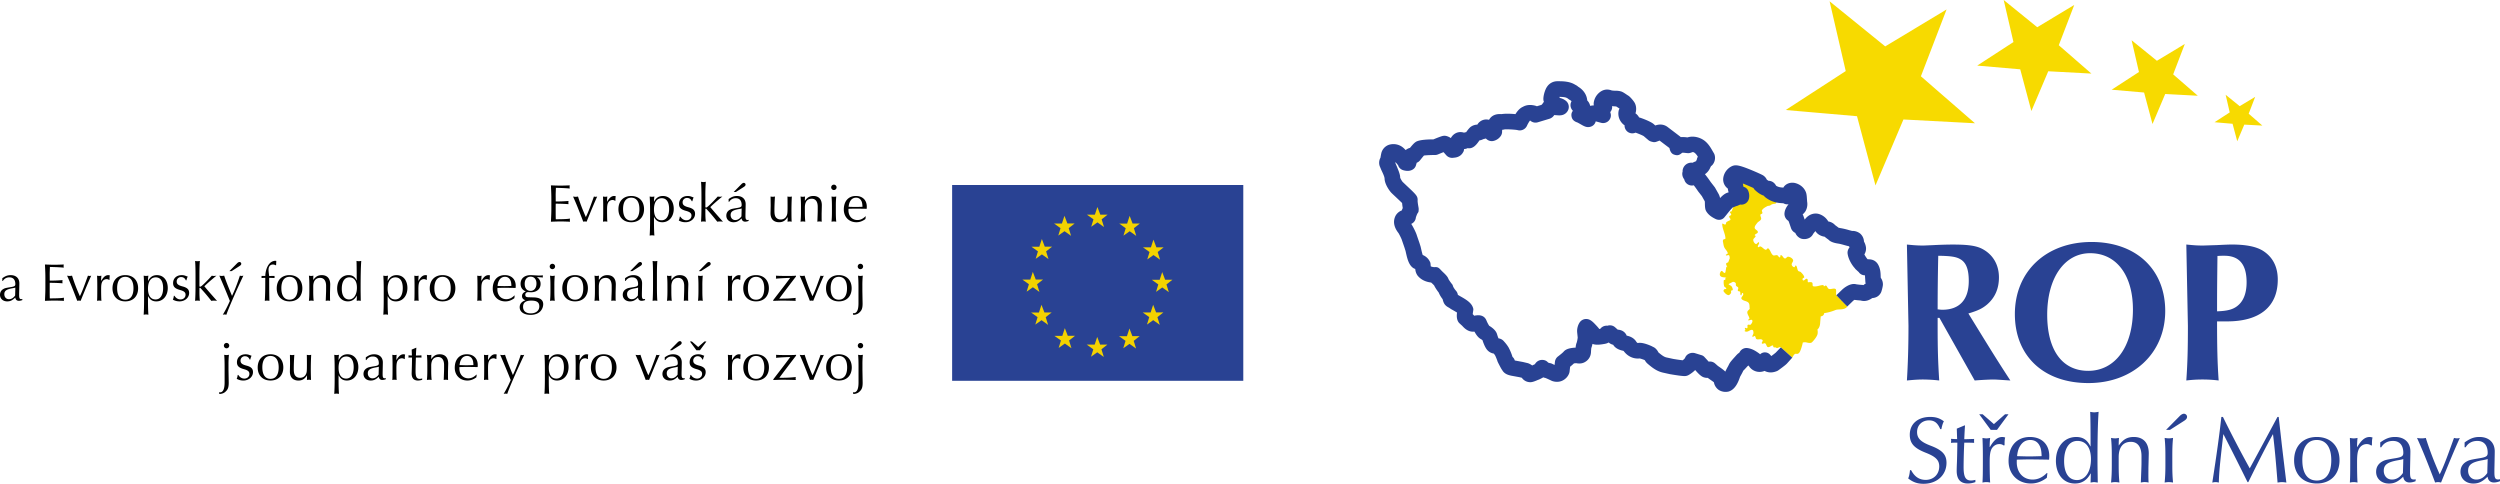<svg xmlns="http://www.w3.org/2000/svg" xmlns:xlink="http://www.w3.org/1999/xlink" viewBox="0 0 195.707 37.872"><defs><path id="a" d="M0 0h195.707v37.872H0z"/></defs><clipPath id="b"><use overflow="visible" xlink:href="#a"/></clipPath><path fill="#F7DA00" d="M139.117 15.336c-.063.117.011.491-.091.574-.074.062-.166.032-.257.067-.106.04-.095.034-.187.1-.058.042-.174.026-.236.061-.164.094-.305.157-.41.315-.043.068.054.164.026.24-.021.062-.139.054-.152.116-.024.116.093.242.051.351-.051.131-.219.181-.301.293-.085.116-.209.24-.198.385.01.137.247.189.248.325.001.115-.193.137-.245.236-.019.036.084.057.073.094-.034.111-.191.174-.188.288.002.126.086.271.2.321.083.037.189-.201.243-.126.069.099-.125.245-.079.358.026.065.142-.062.208-.041.149.055.248.222.403.26.073.018.138-.155.198-.11.174.129.2.402.372.535.088.065.227-.031.331.004.082.027.113.17.2.167.066-.001.024-.192.091-.179.132.027.174.232.306.262.098.021.167-.156.266-.138.148.024.314.111.374.249.052.118-.124.249-.104.377.015.092.104.18.195.199.063.012.09-.178.138-.134.111.103.084.293.173.413.045.063.153.047.207.104.109.109.23.232.27.384.015.062-.118.079-.134.139-.013.046.014.131.062.131.104 0 .188-.166.285-.129.086.032.046.179.069.266.11.01.241-.039.331.026.08.063-.006.271.095.291.257.06.52-.095.782-.095.035 0 .014.087.05.094.056.011.111-.082.163-.054.1.052.114.219.221.258.163.061.367-.076.517.007.119.068-.004.388.077.495.059.078.149.155.253.244l.058.06c-.005.077.167.07.126.14.133.096.337.329.416.434-.222.32-.698.173-.937.281a3.572 3.572 0 01-.875.239c-.02.244-.268.252-.268.252s-.021.186-.049.551c-.028.364-.215.482-.215.482s.048.12.017.334c-.033.215-.321.55-.438.66-.114.11-.377.026-.47.007s-.25.013-.25.013-.06.332-.198.657c-.161.381-.358.158-.435.254-.03.039-.024-.014-.133.171-.039.066-.066.107-.066.107-.033-.047-.298-.266-.54-.484-.09-.099-.272-.235-.358-.334-.051-.059-.301.12-.338.051-.035-.066-.157-.013-.221-.055-.04-.028-.01-.135-.059-.136-.136-.002-.254.164-.384.13-.117-.033-.11-.232-.214-.294-.07-.044-.196.071-.251.01-.053-.063.07-.157.057-.237-.01-.047-.069-.08-.118-.089-.12-.028-.258.04-.368-.018-.08-.039-.051-.189-.129-.236-.054-.033-.156.109-.182.051-.04-.09.08-.19.075-.29-.002-.087-.009-.225-.095-.246-.138-.029-.263.114-.404.135-.065.011-.148.002-.197-.046-.025-.021.058-.046.063-.079.006-.055-.068-.118-.032-.156.042-.041.14.051.18.006.055-.064-.021-.191.039-.249.055-.058.178.027.23-.029.083-.089.178-.238.116-.342-.056-.093-.23.053-.323 0-.047-.027.113-.071.108-.126-.018-.174-.173-.324-.167-.5.003-.109.127-.175.189-.262-.028-.157.012-.347-.089-.471-.135-.162-.438-.134-.552-.313-.067-.107.119-.226.137-.348.006-.044-.028-.129-.069-.112-.067.024-.05.213-.112.18-.085-.043-.021-.198-.073-.274-.035-.052-.144-.021-.168-.078-.033-.074.055-.164.027-.239-.026-.074-.133-.089-.17-.155-.038-.065.01-.169-.042-.222-.058-.06-.164-.104-.236-.067-.095.051-.19.1-.285.147-.085.043.16.114.213.195.052.082.1.182.09.277-.005.045-.102.021-.122.061-.03.056.02.138-.017.19-.05.074-.133.173-.219.153-.15-.037-.27-.168-.356-.294-.03-.044.01-.115.046-.154.039-.042.162-.003.162-.061 0-.082-.141-.106-.164-.185a1.1 1.1 0 01-.027-.474c.006-.036.082.001.104-.028.033-.045 0-.126.041-.163.034-.027.178.022.135.007-.18-.058-.424.001-.55-.141-.09-.097-.034-.313.074-.39.082-.06.167.169.265.146.08-.018.058-.151.086-.226.021-.086.016-.185.06-.263.012-.021.06.077.056.055-.014-.104-.106-.193-.089-.29.012-.066.108-.072.162-.108.041-.107.081-.218.122-.329-.022-.071-.004-.175-.065-.22-.065-.047-.202.065-.242-.004-.034-.065.162-.09.148-.162-.037-.178-.209-.302-.279-.47-.059-.146-.068-.306-.104-.457.009-.041-.001-.09.025-.121.047-.052.183-.04.179-.111-.024-.383-.252-.744-.255-1.131 0-.083.169.081.247.048.066-.03.037-.157.099-.197.227-.144.296-.114.298-.205.003-.081-.114-.142-.102-.221.011-.07.146-.075.159-.145.015-.077-.103-.136-.094-.213.005-.046.105-.018.126-.06.114-.228.258-.72.346-.962l.109-.034s.019-.161.166-.142c.148.016.142-.083.137-.137-.005-.055-.072-.111-.182-.151s-.256-.347-.271-.566c-.015-.217-.156-.272-.196-.274-.041-.001-.188-.199-.09-.396.095-.196.27-.339.456-.309.185.029.311.259.311.259s.132-.081.317.033c.186.114.23.137.334.138.103.002.268.115.303.164.034.05.128.033.248.054.12.022.285.124.254.205-.03.083-.027.15.066.252.093.105.154.13.261.112.104-.016.364-.063.384.023.019.087.085.356.085.356s.12.023.19.069c.069.045.155.129.155.129s.205-.064.181-.02" clip-path="url(#b)"/><path fill="#294293" d="M121.986 6.359h-.058l.011.001-.02-.001a.963.963 0 00-.82.445c-.125.178-.246.548-.274.826a1.065 1.065 0 00-.005.156l.005.056a.808.808 0 00.038.136c-.068.052-.114.181-.199.233l-.354.108-.009-.005a.42.42 0 00-.092-.033c-.386-.105-.717-.076-.992.081-.238.103-.432.325-.583.572-.355-.034-.797-.05-1.085-.001-.013 0-.025-.002-.025-.002-.174-.008-.693-.031-.957.45a.797.797 0 00-.059-.014l-.045-.007-.012-.002a.81.81 0 00-.776.358.583.583 0 01-.025.04.909.909 0 00-.486.152.517.517 0 00-.09.072c-.114.11-.211.243-.299.367a.884.884 0 00-.168.039.876.876 0 00-.422-.035c-.033.006-.066.015-.1.024a.882.882 0 00-.507.434 1.179 1.179 0 00-.331-.157.56.56 0 00-.173-.024c-.107 0-.19.006-.862.283-.31-.001-1.057.014-1.351.181-.015.007-.027.016-.039.024-.12.081-.25.222-.443.46a.83.83 0 00-.339.173c-.063-.064-.12-.123-.161-.159a1.186 1.186 0 00-1.136-.259c-.019.004-.034.011-.051.018a.917.917 0 00-.558.64 5.66 5.66 0 00-.067.356.82.82 0 00-.069.631c.006.018 0 .005.007.022l.112.271c.067.156.251.5.271.691.007.505.444 1.033.486 1.082.046.056.116.121.373.363.132.125.371.347.514.49.01.125.027.257.051.39a2.165 2.165 0 00-.077.188.926.926 0 00-.481.407 1.1 1.1 0 00-.12.387c-.027.271.047.611.361 1l-.035-.05c.079.121.253.471.281.566l.005.018s.2.576.208.604l.059.19.019.047-.006-.014.034.151c.114.515.234.962.558 1.193a.643.643 0 00.171.082c.013.146.051.335.182.517l.031.038c.326.379.767.477 1.032.509.078.067.179.165.235.227.051.11.154.292.362.563.074.188.19.369.301.51.077.315.163.501.507.673-.015-.008.16.108.146.101l.132.074c.067.037.225.127.346.205a.75.75 0 00-.012.071c-.026.267-.008.607.246.807.076.076.159.146.159.146.155.171.468.521.969.466.144.263.278.436.43.538a.253.253 0 00.06.038c.038.021.094.06.136.09.061.191.18.518.333.72a.855.855 0 00.555.333c.039.05.071.094.097.134l.01.017-.003-.005c.047.082.172.401.194.486l.052.107c.097.19.243.478.305.546.089.168.263.338.602.418l.026.007.063.016.664.122c.014.004.092.021.183.044a.8.8 0 00.709.346c.057-.004.187-.015.536-.171.07-.022.176-.065.357-.165-.021.014-.043.023-.065.034a.904.904 0 00.139-.077c.058.021.116.039.181.051-.006-.004-.018-.004-.018-.004.072.021.308.135.386.169l.112.054c.019.009.023.011.042.017.262.091.541.085.771-.017.257-.111.466-.331.559-.593a.615.615 0 00.031-.137l.042-.37c.097-.08.207-.173.299-.261.05-.008.115-.013.179-.018.253.056.5.026.702-.1a.914.914 0 00.449-.71l.002-.025.003-.051a4.17 4.17 0 01.019-.252c.001-.021.005-.036.006-.048.036-.095.066-.207.092-.326a.747.747 0 00.205.054c.192.029.426.006.745-.051l.042-.009a.84.84 0 00.276-.102.794.794 0 00.351.181c.139.23.39.384.754.463l.063.018c.312.428.774.641 1.259.587.09.019.281.084.366.119.014.009.027.019.04.026a.855.855 0 00.198.255l.03.027c.317.267.68.571 1.191.685l.548.121a.17.17 0 00.028.004c1.085.184 1.182.153 1.313.113a.653.653 0 00.132-.06c.201-.119.363-.247.498-.382.191.217.354.393.533.505.026.018.056.03.086.045a.851.851 0 00.369.063c.003.005.005.005.016.016l.232.164c.062.044.163.112.229.168a.919.919 0 00.367.588l.01.007c.211.139.491.188.748.134.026-.007.051-.012.076-.023.467-.167.698-.695.848-1.138l.003-.006.049-.088c.078-.138.146-.261.196-.379.072-.069.148-.151.242-.254l.109-.118c.022-.013.05-.023.07-.038.045.08.112.178.221.27a.995.995 0 001.028.152c.031.016.063.033.097.045.384.157.735.022.853-.023a.566.566 0 00.136-.075c.552-.398.639-.493.671-.529l.41-.456-.895-.804-.406.419a6.959 6.959 0 01-.339.261l-.088-.098a.54.54 0 00-.789-.038.685.685 0 00-.109-.092l-.031-.022c-.197-.135-.47-.322-.839-.374a.603.603 0 00-.613.299l-.026.045s-.021.016-.03.032c-.113.066-.199.171-.335.323-.057.061-.315.34-.409.497l-.044.081a2.47 2.47 0 01-.142.269l-.122.237-.022.06c-.138-.138-.298-.248-.431-.341l-.153-.106-.22-.195a.604.604 0 00-.5-.139l-.151-.168-.19-.206a.5.5 0 00-.242-.14l-.475-.146c-.313-.099-.681.057-.791.365-.002.005-.033.074-.186.188-.182-.02-.483-.063-.746-.109l-.526-.114c-.205-.046-.403-.207-.629-.397a.985.985 0 00-.204-.285l-.041-.036a.09.09 0 00-.021-.019l.018.014a.674.674 0 00-.199-.113l-.002-.001c-.013-.014-.025-.021-.031-.023s-.716-.355-1.115-.271c-.047.01-.1-.05-.128-.089-.209-.348-.562-.444-.764-.489-.015-.037-.028-.074-.049-.107-.19-.298-.481-.348-.646-.358a29.464 29.464 0 00-.212-.189.604.604 0 00-.595-.119.617.617 0 00-.56.243c-.031.006-.056.009-.078.012a3.576 3.576 0 00-.271-.313c-.266-.286-.479-.486-.795-.469a.617.617 0 00-.479.281c-.102.16-.164.344-.185.534-.006.053-.008.108-.006.164l.002.043.043.426-.002.032a2.24 2.24 0 01-.074.366l.015-.029a1.012 1.012 0 00-.034.075 1.318 1.318 0 00-.063.309l-.004.04c-.618.03-.832.185-.954.334-.044.05-.246.222-.429.359a.616.616 0 00-.236.421l-.027.243c-.248-.115-.25-.13-.381-.146a2.375 2.375 0 00-.102-.03.546.546 0 01-.074-.063c-.138-.137-.343-.178-.535-.147a.644.644 0 00-.445.322l-.115.056s-.07.035-.103.048a1.361 1.361 0 00-.166-.108l-.015-.006.019.011a.822.822 0 00-.188-.081l-.375-.089c-.011-.002-.021-.003-.031-.006l-.607-.112v-.009a.603.603 0 00-.177-.273 4.088 4.088 0 00-.31-.743 2.849 2.849 0 00-.34-.449l-.042-.049a.654.654 0 00-.405-.208 2.752 2.752 0 01-.108-.311l-.015-.046c-.096-.284-.392-.504-.604-.628a2.375 2.375 0 01-.22-.426l-.014-.029a.487.487 0 00-.043-.081c-.171-.267-.476-.345-.895-.25l-.037-.039s-.041-.045-.083-.088l.003-.015.041-.286.004-.021c.009-.088-.008-.133-.042-.224-.135-.356-.521-.597-.976-.85l-.106-.062.012.009a.625.625 0 00-.087-.052l-.011-.009a.594.594 0 00-.146-.317 1.681 1.681 0 01-.21-.301l-.03-.074c-.021-.086-.027-.091-.082-.16a3.349 3.349 0 01-.265-.379c-.044-.14-.143-.279-.43-.545-.263-.243-.328-.426-.637-.391a.784.784 0 01-.321-.062 132.63 132.63 0 00-.021-.224c-.008-.07-.02-.087-.051-.151a1.045 1.045 0 00-.558-.514c-.047-.136-.095-.353-.117-.449-.029-.132-.049-.225-.079-.305a15.455 15.455 0 01-.055-.176c-.001-.006-.006-.017-.008-.023l-.198-.573.006.018c-.071-.26-.324-.738-.438-.913l-.011-.012a.604.604 0 00.364-.507l-.003.02c.013-.066.092-.268.127-.329l.027-.04c.075-.102.058-.134.067-.224.011-.101-.006-.188-.017-.25-.062-.341-.066-.459-.064-.5.003-.018.004-.036.003-.052-.005-.306-.122-.417-.895-1.14 0 0-.267-.255-.279-.265a1.5 1.5 0 01-.194-.329c.003-.229-.099-.505-.368-1.132l-.013-.029c.006-.019.014-.037.017-.055.086.095.172.198.209.252.01.029.016.058.031.084a.61.61 0 00.37.293c.282.08.521.067.709-.04a.558.558 0 00.281-.345l.058-.2a.603.603 0 00.254-.184l.057-.072c.115-.143.198-.244.256-.31.216-.028.669-.045.835-.039a.637.637 0 00.259-.047c.144-.06.309-.128.438-.178.038.039.077.084.109.121l.113.129a.62.62 0 00.568.187l-.011.003.027-.004c.129-.01.52-.042.732-.436.032-.058.043-.071.055-.137l.018-.109a.634.634 0 00.278-.068c.422.091.716-.316.85-.504l.076-.105a.624.624 0 00.189-.047l.155-.064a.637.637 0 00.155-.037c.039.038.08.075.131.109a.61.61 0 00.436.09.954.954 0 00.566-.348.605.605 0 00.137-.328.28.28 0 00-.003-.095l.001-.01c.002-.023.01-.061.018-.102.062.001.057.003.115-.013l.034-.008c.176-.031.889.011 1.056.053a.622.622 0 00.729-.346c.054-.125.165-.319.227-.393l.017-.008h.012a.609.609 0 00.587.133l.883-.267a.667.667 0 00.406-.3c.141.011.356.025.356.025.037.002.09 0 .13-.005a.688.688 0 00.625-.468.612.612 0 00-.162-.635 1.075 1.075 0 00-.479-.248l-.016-.004-.053-.058.01-.032c.365.005.52.05.58.089l.081.045a.643.643 0 00.146.105c.04.02.11.068.136.112a.582.582 0 00-.076.227.617.617 0 00.182.51l-.036.056a.531.531 0 00-.078.219.673.673 0 00.043.292c.065.176.232.289.413.346l-.009-.003c.051.019.196.103.275.148.272.158.49.282.774.193a.571.571 0 00.397-.386l.01-.035.409.111a.61.61 0 00.775-.518.589.589 0 00-.021-.227l-.027-.094h.001a.611.611 0 00.148-.34c.004-.041-.005-.081-.009-.121.061.005.121.01.192.014 0 0 .079.005.139.011a12.108 12.108 0 01.236.151.17.17 0 01.019.019.599.599 0 00-.075.196l-.01.075c-.038.372.111.736.412.985.021.017.046.026.068.042a.612.612 0 00.309.558.617.617 0 00.552.022c.177.058.533.207.635.269.036.033.362.309.362.309a.615.615 0 00.256.129l.066.016a.479.479 0 00.306-.007l.234-.087.022-.009.343.261.428.323.001.001c.039.208.132.425.328.501.195.077.368.093.537-.032l.143-.104a1.5 1.5 0 01.23.016c.203.021.285.05.528-.049.105-.041.168.016.234.064a1.1 1.1 0 01.223.287.596.596 0 00-.08.217.56.56 0 00-.056.128c-.085.032-.19.079-.286.124a.684.684 0 00-.768.588.736.736 0 00-.001.105c-.008.033-.021.065-.024.099a.682.682 0 00.151.506l-.009-.011a.25.25 0 01.013.032.613.613 0 00.742.445 7.639 7.639 0 01.335.467l.301.386c.034.064.207.369.207.369l.016.027c.009.033.01.126.011.188.002.119.004.253.031.4a.623.623 0 00.08.207c.197.32.495.476.692.579.257.135.54.106.726-.118l.167-.204c.092-.118.359-.46.492-.568a2.05 2.05 0 00.179-.068l.095-.039.043-.01a.427.427 0 00.107-.04s.078-.034.149-.068a.607.607 0 00.687-.468.978.978 0 00-.033-.543.548.548 0 00-.331-.361l-.072-.028-.01-.069s-.016-.092-.029-.179c.302.119.637.264.83.354.023.041.047.084.08.119.123.127.395.373.73.482a.715.715 0 00.131.134c.521.406 1.032.437 1.337.454l.066.005c.124.074.267.1.406.077-.151.168-.295.425-.32.673a.64.64 0 00.299.623l.041.075.177.52a.64.64 0 00.327.352c.066.16.182.3.35.398a.64.64 0 00.172.067.863.863 0 00.579-.077.688.688 0 00.306-.33l-.012.029c.025-.047.111-.15.181-.23.157.267.463.406.719.44.052.045.109.09.178.14l.135.1c.065.07.237.227.766.301.121.017.338.078.497.123.141.039.247.068.338.086.012.031.023.061.036.09a.655.655 0 00-.153.347.58.58 0 00.001.125c.065.521.423 1.003.552 1.137.007.008.054.075.062.082l.23.213s.015.009.025.018c.03.045.064.087.105.121.11.095.249.139.389.14l.005.13.025.386a.5.5 0 00.027.13c-.027.016-.061.026-.087.047l-.013.011c-.023.02-.049.043-.075.062-.021-.004-.043-.011-.064-.013a5.152 5.152 0 01-.5-.051c.021.008.041.013.061.021-.524-.202-1.115.348-1.181.412l-.44.427.854.88.439-.426a.607.607 0 01.126-.095c.146.021.323.038.482.049.382.113.699-.04.909-.189.212-.014.495-.092.67-.408.016-.028.028-.058.04-.087.012-.032.1-.315.121-.51.002-.013.002-.025.003-.04l.001-.018a.865.865 0 00-.168-.523l-.006-.096c-.007-.277-.016-.62-.212-.957-.004-.009-.01-.017-.015-.025-.171-.263-.434-.386-.781-.37a.702.702 0 00-.042-.032 2.26 2.26 0 01-.228-.354.862.862 0 00.123-.569 1.267 1.267 0 00-.139-.409l-.015-.034a.88.88 0 00-.295-.615.973.973 0 00-.639-.21l-.241-.063a5.163 5.163 0 00-.662-.156 1.61 1.61 0 01-.156-.034 3.992 3.992 0 00-.198-.151s-.051-.036-.071-.053a.894.894 0 00-.531-.283 1.28 1.28 0 00-.67-.563c-.392-.146-.833-.009-1.123.349l-.016.022.008-.01-.048.055a28.756 28.756 0 00-.093-.268.68.68 0 00-.039-.093l-.018-.032-.008-.016a.951.951 0 00.176-.182l.01-.012c.097-.141.157-.311.175-.489a1.054 1.054 0 00-.012-.317l.002.014-.01-.145c-.013-.225-.024-.396-.064-.536l-.011-.035c-.129-.374-.455-.655-.874-.755a.37.37 0 00-.05-.009c-.33-.05-.632.065-.813.305-.016.021-.024.043-.037.066-.201-.012-.381-.028-.569-.146-.176-.326-.437-.385-.595-.388a.854.854 0 01-.135-.092.784.784 0 00-.3-.337c-.117-.071-.606-.287-.967-.435-.865-.352-1.127-.384-1.356-.32-.029.009-.059.017-.084.029a1.21 1.21 0 00-.702.941.88.88 0 00.357.823v.002h.001-.001c.013.088.03.187.063.292l-.028.012c-.214.05-.41.192-.641.438a1.155 1.155 0 00-.148-.379l-.229-.406a.507.507 0 00-.048-.075l-.312-.402a8.907 8.907 0 00-.447-.607c.195-.13.341-.322.427-.538.02-.03.035-.065.052-.098.011-.008.021-.011.033-.02a.706.706 0 00.079-.076.85.85 0 00.163-.787.625.625 0 00-.06-.132l-.095-.162c-.146-.254-.325-.572-.637-.811-.331-.249-.851-.406-1.326-.256l-.041-.003a2.486 2.486 0 00-.487-.019.816.816 0 00-.109-.09c.003.001-.46-.351-.46-.351l-.48-.364c-.01-.006-.009-.005-.018-.013-.354-.238-.694-.174-.928-.093l-.139-.121c-.218-.183-.845-.429-1.133-.513l-.003-.006-.024-.044a.94.94 0 00-.257-.272c.01-.024.021-.048.026-.074a.848.848 0 00.025-.148c.02-.18-.005-.361-.071-.517-.004-.009-.007-.015-.009-.023-.089-.19-.368-.502-.491-.592a.605.605 0 00-.063-.04l.004.002-.109-.071c-.189-.128-.304-.203-.427-.244a1.507 1.507 0 00-.452-.057c-.244-.004-.315-.032-.315-.032-.387-.136-.738-.034-1.026.251a1.257 1.257 0 00-.356.72.74.74 0 00.009.211 1.238 1.238 0 00-.286.036.85.85 0 00-.231-.426c-.033-.433-.291-.825-.709-1.075a.94.94 0 00-.225-.15l-.011-.005.021.013c-.392-.258-.9-.291-1.343-.287m-4.412 3.799l.001.002-.001-.002m12.067 17.162c.004.006.011.01.016.015a.057.057 0 01-.016-.015m4.838 1.323l.017.013a.251.251 0 00-.017-.013M122.157 9.03c-.006.001-.011.003-.018.003l.03-.004-.012.001m17.487 5.602c.003-.004.007-.006.009-.01l.005-.009c-.005.005-.009.012-.014.019m-4.38.133l-.009-.009c-.011-.009-.021-.014-.032-.024.013.011.026.023.041.033m-27.13-2.77l.001-.006c.005-.014.009-.033.012-.045a.477.477 0 00-.013.051m34.325 4.781l.003.001-.012-.004a.046.046 0 00.009.003m-33.578-1.727l-.013-.016.013.016m15.996 11.924l-.009-.002c-.034-.006-.068-.012-.101-.021.037.011.073.02.11.023m12.24 1.917l-.01-.009-.01-.009.02.018m1.128.194c-.005-.001-.009-.004-.014-.007a.496.496 0 00.014.007m-.375.02l-.017.002.025-.002h-.008m-19.779-1.911c.002.001.004.004.005.007-.003-.007-.007-.012-.011-.018a.039.039 0 01.006.011M116.405 27.373l-.021-.027c-.002-.006-.006-.007-.009-.012a.368.368 0 00.03.039m7.688.956l-.012.009.029-.018-.017.009m-1.812 1.478c-.004.002-.008.005-.013.006.008-.001.015-.006.021-.008l-.008.002" clip-path="url(#b)"/><path fill="#F7DA00" d="M150.373 5.972l4.233 3.677-5.6-.296-2.188 5.162-1.447-5.419-5.583-.484 4.701-3.049-1.264-5.462 4.355 3.531 4.804-2.893M161.167 3.541l2.553 2.219-3.377-.181-1.321 3.113-.872-3.266-3.367-.292 2.836-1.842L156.855 0l2.626 2.131 2.897-1.745M170.122 5.822l1.926 1.673-2.549-.136-.995 2.349-.658-2.465-2.54-.22 2.137-1.387-.574-2.485 1.981 1.607 2.184-1.317M176.034 8.902l1.07.929-1.415-.075-.551 1.302-.366-1.368-1.411-.122 1.188-.769-.319-1.38 1.099.892 1.213-.73" clip-path="url(#b)"/><path fill="#294293" d="M151.731 24.219c.076.015.23.029.323.029 1.343 0 2.067-.787 2.067-2.253 0-.894-.2-1.434-.648-1.695-.323-.2-.754-.264-1.742-.278a191.379 191.379 0 00-.047 4.197m.14.663h-.14v.632c0 1.849.031 2.792.123 4.271a12.272 12.272 0 00-1.264-.077c-.324 0-.647.017-1.265.077.077-1.249.123-2.637.123-4.271l-.123-6.37c.601.061.894.077 1.265.077.137 0 .385-.016.786-.031a32.32 32.32 0 011.512-.046c1.249 0 1.896.092 2.391.37.803.447 1.251 1.232 1.251 2.205 0 .895-.325 1.604-.942 2.13-.37.307-.694.462-1.45.691 1.743 2.839 2.298 3.734 3.286 5.245-.973-.061-1.112-.077-1.389-.077a26.1 26.1 0 00-1.403.077M160.261 24.635c0 2.774 1.173 4.395 3.209 4.395 2.112 0 3.502-1.896 3.502-4.797 0-2.701-1.297-4.412-3.348-4.412-2.006-.001-3.363 1.928-3.363 4.814m9.239-.293c0 3.301-2.499 5.645-6.016 5.645-3.501 0-5.754-2.115-5.754-5.399 0-3.348 2.454-5.645 6.001-5.645 3.486-.001 5.769 2.141 5.769 5.399M173.589 20.037c-.031 2.622-.031 2.992-.031 4.334.895-.029 1.356-.17 1.742-.556.37-.369.57-.955.57-1.713 0-1.402-.57-2.081-1.742-2.081-.171 0-.354 0-.478.016m-.092 5.121c0 2.099.031 3.271.124 4.627a10.406 10.406 0 00-2.531 0c.093-1.343.124-2.392.124-4.272l-.124-6.371c.601.062.894.079 1.264.079.17 0 .539-.017 1.098-.033.615-.03.972-.046 1.187-.046 1.11 0 1.881.156 2.405.463.787.479 1.205 1.25 1.205 2.283 0 2.113-1.405 3.271-3.965 3.271M149.607 36.805c.276.519.644.761 1.146.761.616 0 1.056-.441 1.056-1.054 0-.489-.271-.761-1.046-1.067-.924-.36-1.26-.74-1.26-1.418 0-.842.629-1.389 1.596-1.389.444 0 .731.094 1.074.342-.088.161-.139.33-.196.615h-.088c-.205-.491-.462-.688-.878-.688-.55 0-.937.38-.937.914 0 .49.286.776 1.083 1.076.891.343 1.22.694 1.22 1.331 0 .958-.746 1.644-1.792 1.644-.48 0-.817-.118-1.206-.418.081-.211.104-.319.14-.648M153.791 33.302h.036c-.021.293-.036.556-.059 1.082.131 0 .533-.016.775-.022-.007.044-.007.081-.007.154 0 .074 0 .108.007.153-.249-.015-.336-.015-.775-.015a44.902 44.902 0 00-.052 1.908c0 .774.154 1.053.585 1.053.095 0 .22-.021.338-.05v.174a1.76 1.76 0 01-.578.111c-.593 0-.886-.329-.886-.995 0-.138.009-.431.022-.724.007-.204.023-.819.03-1.478-.256 0-.316 0-.499.015v-.015c.007-.038.007-.088.016-.154v-.044l-.009-.021c0-.023 0-.044-.007-.067v-.014c.183.014.396.022.483.022-.008-.161-.015-.432-.028-.819M156.869 34.88a.57.57 0 00-.365-.115c-.233 0-.445.124-.585.35-.115.212-.161.475-.161 1.068 0 .754.015 1.286.037 1.594a1.278 1.278 0 00-.601 0c.022-.396.03-.628.03-1.748v-.234c0-.657-.008-.922-.03-1.512.125.021.22.035.301.035.095 0 .184-.015.3-.035a6.092 6.092 0 00-.037.708l.015.006c.314-.547.606-.789.973-.789a.7.7 0 01.228.044c-.037.097-.052.257-.052.595m.036-2.415h.271l-.899 1.22h-.491l-.898-1.22h.27l.878.768M159.596 34.771c-.153-.219-.381-.328-.664-.328-.33 0-.586.147-.775.439-.148.227-.205.423-.257.826.687.021.79.021.958.021.146 0 .286 0 .966-.021-.015-.475-.075-.71-.228-.937m.636 2.633c-.416.307-.813.446-1.251.446-1.023 0-1.746-.732-1.746-1.762 0-1.164.643-1.88 1.674-1.88.921 0 1.513.577 1.513 1.484 0 .065 0 .116-.014.292a186.87 186.87 0 00-1.492-.021c-.168 0-.33 0-1.032.021-.006.059-.006.11-.006.197 0 .812.503 1.36 1.242 1.36.41 0 .775-.168 1.119-.519l.037.021M161.585 36.096c0 .942.365 1.484 1.011 1.484.649 0 1.09-.651 1.09-1.631 0-.908-.39-1.433-1.055-1.433-.657.001-1.046.593-1.046 1.58m2.092.966h-.016c-.284.532-.686.789-1.235.789-.886 0-1.483-.717-1.483-1.784 0-1.089.65-1.858 1.587-1.858.525 0 .862.22 1.112.732h.014c0-1.551-.008-2.144-.03-2.699l.052.008.045.007c.094.016.182.022.226.022.05 0 .117-.007.219-.022l.089-.015h.028c-.058.804-.087 1.924-.087 3.737 0 .395 0 .395.021 1.799-.043-.008-.043-.008-.102-.016-.101-.014-.145-.021-.183-.021-.053 0-.11.007-.277.036M168.182 37.024c0 .313 0 .497.015.752a1.264 1.264 0 00-.607 0c.052-1.309.052-1.39.052-1.63V35.7c0-.71-.301-1.111-.827-1.111-.622 0-.958.424-.958 1.199v.621c0 .549.013.922.058 1.367a2.053 2.053 0 00-.33-.036c-.093 0-.205.015-.327.036.044-.445.059-.833.059-1.367v-.761c0-.533-.015-.92-.059-1.366.122.021.227.035.32.035.075 0 .176-.015.301-.035a8.315 8.315 0 00-.021.585h.013c.338-.477.666-.659 1.17-.659.746 0 1.171.462 1.171 1.288 0 .014-.007.394-.028 1.146v.192M170.64 32.563c.108-.109.231-.175.321-.175.131 0 .248.108.248.24 0 .124-.065.213-.263.337l-1.077.688h-.306m.492 2.756c0 .549.014.921.058 1.366a2.053 2.053 0 00-.33-.035c-.094 0-.204.014-.329.035.043-.445.06-.841.06-1.366v-.762c0-.532-.017-.921-.06-1.366.132.022.229.035.329.035.104 0 .198-.013.33-.035-.044.445-.058.818-.058 1.366M174.017 32.637a94.163 94.163 0 002.099 4.027 767.762 767.762 0 002.172-4.027h.095l.212 1.886c.015.154.19 1.631.388 3.254a2.415 2.415 0 00-.342-.036c-.098 0-.206.015-.347.036-.137-1.734-.218-2.64-.356-3.774h-.015c-.52.945-.937 1.748-1.918 3.738h-.063c-.41-.834-.798-1.61-1.23-2.465l-.648-1.273h-.017c-.262 2.261-.337 3.028-.35 3.774a1.364 1.364 0 00-.256-.036c-.073 0-.154.015-.256.036.343-2.202.568-3.825.709-5.14M180.233 36.015c0 1.038.401 1.602 1.133 1.602s1.134-.57 1.134-1.587-.41-1.587-1.134-1.587c-.722-.001-1.133.57-1.133 1.572m2.911.014c0 1.11-.695 1.82-1.777 1.82-1.076 0-1.778-.71-1.778-1.807 0-1.126.696-1.834 1.778-1.834s1.777.717 1.777 1.821M185.629 34.882a.565.565 0 00-.365-.117c-.235 0-.447.126-.584.35-.118.212-.162.477-.162 1.069 0 .754.013 1.286.036 1.594a1.275 1.275 0 00-.6 0c.023-.395.029-.628.029-1.749v-.232c0-.658-.006-.924-.029-1.515.125.023.219.036.3.036.096 0 .184-.013.3-.036a6.131 6.131 0 00-.036.709l.013.007c.317-.548.609-.789.975-.789.08 0 .139.016.227.045-.038.096-.051.257-.051.594M188.138 35.935c-.132.044-.184.051-.418.095-.826.146-1.112.358-1.112.819 0 .409.264.693.638.693.337 0 .621-.168.862-.512m-1.777-2.396c.445-.315.746-.427 1.163-.427.737 0 1.198.434 1.198 1.136 0 .027 0 .212-.028 1.418v.213c0 .437.064.561.3.561a.273.273 0 00.138-.027v.159a1.287 1.287 0 01-.468.104c-.284 0-.461-.154-.505-.453-.409.395-.694.534-1.118.534-.585 0-1.002-.381-1.002-.915 0-.352.161-.628.468-.804.212-.116.286-.141 1.083-.271.467-.081.578-.161.578-.409 0-.599-.293-.936-.812-.936-.402 0-.719.169-.915.498h-.08M189.211 34.282c.146.028.256.034.366.034.095 0 .19-.006.32-.034.314.979.624 1.798 1.09 2.853.301-.616.484-1.082 1.119-2.853.088.021.162.034.228.034.072 0 .14-.006.228-.034-.418.928-.71 1.623-1.471 3.493a1.05 1.05 0 00-.227-.034.854.854 0 00-.234.034c-.701-1.84-.981-2.521-1.419-3.493M194.742 35.935c-.132.044-.184.051-.418.095-.827.146-1.113.358-1.113.819 0 .409.266.693.639.693.337 0 .62-.168.861-.512m-1.775-2.396c.444-.315.746-.427 1.163-.427.737 0 1.197.434 1.197 1.136 0 .027 0 .212-.027 1.418v.213c0 .437.063.561.3.561a.275.275 0 00.138-.027v.159a1.296 1.296 0 01-.468.104c-.285 0-.461-.154-.505-.453-.409.395-.694.534-1.118.534-.585 0-1.003-.381-1.003-.915 0-.352.162-.628.469-.804.212-.116.285-.141 1.082-.271.467-.081.579-.161.579-.409 0-.599-.293-.936-.812-.936-.402 0-.72.169-.914.498h-.081M74.535 14.481h22.793v15.327H74.535z" clip-path="url(#b)"/><path fill="#F3D200" d="M85.907 16.203l.229.6h.57l-.467.367.186.604-.514-.367-.488.345.177-.582-.509-.363h.618M88.432 16.898l.229.599h.57l-.466.368.185.604-.514-.367-.487.345.176-.582-.509-.363h.618M90.295 18.76l.229.6h.57l-.467.368.186.602-.514-.364-.488.344.177-.582-.51-.364h.619M90.981 21.299l.229.6h.57l-.467.367.186.603-.514-.366-.487.346.177-.583-.51-.364h.618M90.273 23.858l.229.599h.57l-.467.368.186.604-.514-.366-.488.345.177-.583-.509-.363h.618M88.417 25.715l.229.599h.57l-.467.368.186.602-.514-.365-.488.345.177-.582-.509-.364h.617M85.892 26.375l.229.6h.57l-.467.368.186.602-.514-.366-.488.346.178-.582-.51-.364h.618M83.358 25.688l.229.599h.57l-.466.368.185.604-.513-.365-.488.344.177-.583-.51-.363h.618M81.53 23.86l.229.6h.57l-.467.367.186.605-.513-.367-.489.345.178-.583-.51-.363h.618M80.852 21.283l.229.601h.57l-.466.367.185.603-.513-.366-.489.345.178-.582-.51-.363h.618M81.56 18.709l.229.602h.57l-.466.367.185.603-.514-.367-.488.347.177-.583-.509-.365h.618M83.329 16.893l.229.6h.57l-.466.367.185.604-.514-.366-.488.345.177-.583-.509-.363h.618" clip-path="url(#b)"/><path d="M43.162 15.574c0-.28-.004-.471-.034-1.064.29.011.517.02.74.02.223 0 .449-.009.735-.02a.616.616 0 000 .248c-.327-.03-.504-.038-1.086-.055-.012.367-.017.45-.017.562l.005.507c.408 0 .652-.011 1.002-.041a.824.824 0 00-.012.128c0 .037.005.078.012.124a11.881 11.881 0 00-1.002-.037c-.005.104-.005.202-.005.363 0 .447 0 .639.009.854.582 0 .912-.016 1.114-.053a.623.623 0 000 .248c-.277-.013-.528-.021-.743-.021s-.467.008-.752.021c.03-.598.034-.802.034-1.074M44.859 15.384a.97.97 0 00.206.021.763.763 0 00.182-.021c.177.553.351 1.015.615 1.609.169-.346.273-.61.632-1.609.049.012.09.021.127.021a.37.37 0 00.129-.021c-.235.523-.401.916-.83 1.973a.574.574 0 00-.128-.021.457.457 0 00-.133.021c-.396-1.04-.552-1.423-.8-1.973M48.15 15.722a.32.32 0 00-.206-.066.388.388 0 00-.331.198c-.066.119-.091.267-.091.602 0 .426.008.727.021.901a.682.682 0 00-.339 0c.013-.223.017-.356.017-.988v-.131c0-.371-.004-.52-.017-.854.071.012.124.02.17.02a.927.927 0 00.169-.02c-.017.16-.021.256-.021.4l.008.003c.178-.308.343-.445.55-.445.045 0 .078.008.128.025-.021.053-.029.144-.029.334M48.775 16.362c0 .586.227.904.639.904.414 0 .641-.322.641-.896 0-.574-.231-.895-.641-.895-.408 0-.639.321-.639.887m1.643.008c0 .628-.392 1.028-1.004 1.028-.606 0-1.002-.4-1.002-1.02 0-.635.392-1.035 1.002-1.035.612 0 1.004.403 1.004 1.027M51.195 16.396c0 .544.21.849.595.849.371 0 .59-.335.59-.891 0-.537-.206-.838-.578-.838-.384.001-.607.322-.607.88m0 .857c0 .528.008.9.033 1.189a1.138 1.138 0 00-.185-.02c-.054 0-.116.008-.186.02.02-.296.033-.68.033-1.189v-.669c0-.516-.009-.887-.033-1.2.074.012.128.02.186.02.057 0 .111-.008.185-.02-.025.16-.033.271-.033.404h.008c.161-.306.381-.446.694-.446.508 0 .846.404.846 1.008 0 .615-.372 1.048-.895 1.048-.298 0-.488-.12-.645-.405h-.008v.26zM53.264 16.96c.112.182.281.285.47.285.232 0 .397-.156.397-.368 0-.185-.116-.284-.43-.37-.396-.108-.545-.257-.545-.541 0-.375.273-.623.678-.623.124 0 .206.015.371.082l.095.032a1.15 1.15 0 00-.099.293h-.05c-.066-.165-.193-.255-.363-.255a.336.336 0 00-.351.347c0 .193.116.293.438.38.388.098.536.244.536.519 0 .368-.334.656-.751.656-.19 0-.35-.041-.524-.135a.898.898 0 00.078-.302M55.218 16.63c0 .288.008.471.033.726a1.15 1.15 0 00-.185-.021c-.054 0-.116.009-.187.021.021-.293.033-.68.033-1.189v-.748c0-.515-.008-.887-.033-1.188.075.012.129.02.187.02.057 0 .111-.008.185-.02a14.51 14.51 0 00-.033 1.188v.753c0 .049.017.077.05.077.029 0 .066-.019.136-.073.004-.009.012-.013.025-.022.144-.12.503-.482.759-.771a.65.65 0 00.157.02c.041 0 .091-.003.206-.02-.383.31-.672.561-.949.83.256.306.479.565.995 1.143a1.663 1.663 0 00-.236-.021c-.061 0-.127.005-.21.021-.264-.337-.52-.643-.78-.924-.083-.096-.087-.101-.112-.101-.024 0-.041.022-.041.051M58.043 14.414c.061-.062.131-.1.18-.1.075 0 .141.062.141.136 0 .071-.037.12-.149.192l-.607.387h-.173m.624 1.288c-.074.025-.103.029-.236.053-.466.083-.627.202-.627.462 0 .232.149.394.359.394.19 0 .351-.095.488-.29l.016-.619zm-1.02-.735c.251-.177.421-.239.657-.239.416 0 .676.243.676.639 0 .017 0 .121-.016.801v.12c0 .247.037.318.169.318a.144.144 0 00.079-.017v.09a.72.72 0 01-.264.059c-.161 0-.261-.086-.286-.255-.231.221-.391.3-.631.3-.33 0-.565-.214-.565-.515 0-.198.09-.356.264-.454.119-.067.161-.079.611-.154.264-.045.326-.089.326-.231 0-.338-.166-.527-.459-.527a.567.567 0 00-.515.279h-.046v-.214zM61.652 17.001c-.169.277-.372.396-.661.396-.428 0-.672-.255-.672-.705l.012-.583v-.07l-.008-.655c.062.012.123.02.173.02a.968.968 0 00.17-.02c-.025.354-.042.763-.042 1.082 0 .308.033.452.128.564.087.1.211.153.355.153.21 0 .368-.09.458-.265.079-.147.087-.234.087-.792 0-.358-.004-.568-.008-.742.066.016.12.02.169.02a.69.69 0 00.174-.02 20.9 20.9 0 00-.029 1.237c0 .293.004.517.016.735-.062-.011-.116-.02-.161-.02s-.099.009-.161.02c.008-.124.008-.145.008-.355M64.32 16.932c0 .177 0 .279.008.425-.07-.012-.124-.022-.173-.022a.745.745 0 00-.17.022c.029-.739.029-.785.029-.92v-.253c0-.4-.169-.627-.466-.627-.351 0-.541.24-.541.677v.35c0 .311.009.521.033.773a1.163 1.163 0 00-.185-.022c-.054 0-.116.01-.186.022a7.63 7.63 0 00.033-.773v-.428c0-.302-.009-.521-.033-.772.07.012.127.021.181.021.042 0 .1-.009.17-.021a4.116 4.116 0 00-.013.33h.009c.19-.268.375-.372.66-.372.421 0 .66.261.66.727 0 .008-.003.222-.016.648v.107M65.432 16.584c0 .31.007.521.032.772a1.262 1.262 0 00-.185-.02 1.26 1.26 0 00-.186.02c.024-.251.033-.474.033-.772v-.429c0-.301-.009-.519-.033-.771.074.012.128.02.186.02.058 0 .111-.008.185-.02a7.255 7.255 0 00-.032.771m.057-1.489a.211.211 0 01-.21.211.212.212 0 01-.211-.211c0-.115.095-.211.211-.211.115 0 .21.096.21.211M67.389 15.66a.434.434 0 00-.376-.186.495.495 0 00-.437.248c-.083.128-.116.238-.145.466.388.013.446.013.541.013.082 0 .161 0 .545-.013-.008-.269-.041-.4-.128-.528m.359 1.486c-.235.173-.458.252-.706.252-.578 0-.986-.413-.986-.995 0-.656.363-1.061.945-1.061.52 0 .854.325.854.838 0 .037 0 .066-.008.166-.516-.01-.796-.013-.842-.013-.095 0-.186 0-.582.013-.004.031-.004.061-.004.111 0 .458.285.768.701.768.232 0 .438-.097.632-.293l.021.012-.025.202zM1.201 22.513c-.074.024-.103.029-.236.054-.466.083-.627.202-.627.463 0 .23.149.392.359.392.19 0 .351-.095.488-.289M.181 21.778c.252-.178.421-.239.657-.239.416 0 .676.243.676.639 0 .018 0 .121-.016.801v.12c0 .248.037.318.169.318a.164.164 0 00.079-.017v.091a.734.734 0 01-.264.058c-.161 0-.26-.087-.286-.256-.231.223-.391.301-.631.301-.33 0-.565-.213-.565-.516 0-.197.09-.355.264-.454.119-.066.16-.078.611-.153.264-.045.326-.089.326-.23 0-.338-.165-.528-.459-.528a.567.567 0 00-.515.28H.181v-.215zM3.552 21.77c0-.281-.004-.472-.033-1.065.289.012.516.021.739.021.223 0 .449-.01.735-.021a.606.606 0 000 .247c-.327-.03-.504-.038-1.086-.054-.012.367-.016.45-.016.56l.004.509c.409 0 .652-.012 1.003-.041a.722.722 0 00-.013.128c0 .037.005.078.013.124a11.926 11.926 0 00-1.003-.037c-.004.104-.004.201-.004.362 0 .447 0 .641.008.855.582 0 .912-.017 1.114-.054a.63.63 0 000 .247c-.276-.012-.528-.02-.743-.02s-.467.008-.751.02c.029-.599.033-.802.033-1.072M5.25 21.579a.908.908 0 00.388 0c.177.554.351 1.016.615 1.609.169-.346.273-.61.632-1.609.049.013.09.021.127.021a.347.347 0 00.129-.021c-.235.523-.401.917-.83 1.974a.425.425 0 00-.261 0c-.396-1.039-.552-1.425-.8-1.974M8.545 21.918a.32.32 0 00-.206-.065.388.388 0 00-.331.198c-.066.119-.091.267-.091.602 0 .426.009.727.021.901a.638.638 0 00-.339 0c.013-.224.017-.356.017-.988v-.131c0-.371-.004-.521-.017-.854a.994.994 0 00.17.021.854.854 0 00.169-.021c-.017.16-.021.256-.021.399l.009.004c.177-.308.342-.445.549-.445.045 0 .078.01.128.025-.021.053-.029.145-.029.333M9.169 22.558c0 .587.227.904.639.904.414 0 .641-.322.641-.896 0-.574-.231-.896-.641-.896-.408 0-.639.322-.639.888m1.643.008c0 .628-.392 1.027-1.004 1.027-.606 0-1.002-.399-1.002-1.019 0-.636.392-1.037 1.002-1.037.612.001 1.004.405 1.004 1.029M11.585 22.592c0 .545.21.85.595.85.371 0 .59-.335.59-.891 0-.538-.206-.839-.578-.839-.384 0-.607.322-.607.88m0 .858c0 .527.008.899.033 1.188a1.047 1.047 0 00-.185-.021c-.054 0-.116.008-.186.021.02-.297.032-.681.032-1.188v-.669c0-.517-.008-.888-.032-1.201.074.013.128.02.186.02.057 0 .111-.007.185-.02a2.42 2.42 0 00-.033.405h.008c.161-.307.38-.447.694-.447.508 0 .846.404.846 1.008 0 .615-.372 1.049-.895 1.049-.298 0-.488-.12-.645-.405h-.008v.26zM13.659 23.156c.112.181.28.285.47.285.232 0 .397-.157.397-.368 0-.186-.116-.285-.43-.372-.396-.107-.545-.255-.545-.54 0-.375.273-.623.677-.623.125 0 .207.016.372.082.05.017.062.02.095.033a1.136 1.136 0 00-.099.293h-.05c-.066-.165-.193-.255-.363-.255a.335.335 0 00-.351.346c0 .194.116.293.438.38.388.099.536.244.536.52 0 .368-.334.656-.751.656-.19 0-.35-.041-.524-.136a.899.899 0 00.078-.301M15.612 22.826c0 .289.008.47.034.727a1.067 1.067 0 00-.186-.021c-.054 0-.116.008-.187.021.021-.293.033-.681.033-1.188v-.748c0-.516-.008-.888-.033-1.188.075.011.129.02.187.02.057 0 .111-.009.186-.02-.026.288-.034.655-.034 1.188v.752c0 .049.017.077.05.077.029 0 .066-.019.136-.073.004-.008.012-.014.025-.021.144-.12.503-.482.759-.771a.651.651 0 00.157.021c.041 0 .091-.003.206-.021-.383.31-.672.561-.949.829.256.308.479.565.995 1.145a1.533 1.533 0 00-.236-.021c-.061 0-.127.004-.21.021-.264-.338-.52-.645-.78-.925-.083-.095-.087-.099-.112-.099-.024 0-.041.021-.041.049M18.564 20.608c.062-.061.133-.098.182-.098.075 0 .141.061.141.135 0 .072-.038.121-.149.19l-.607.389h-.173m-.789.355c.07.013.132.021.19.021.058 0 .116-.008.19-.021.132.404.264.738.615 1.586.227-.482.421-.986.615-1.586.054.013.095.021.136.021s.083-.008.137-.021c-.611 1.292-1.197 2.646-1.33 3.06a.602.602 0 00-.14-.021.617.617 0 00-.141.021c.22-.368.376-.673.554-1.081a63.4 63.4 0 00-.826-1.979M21.588 20.771a.418.418 0 00-.227-.063c-.21 0-.339.158-.339.409 0 .091.017.264.05.488l.425-.005c-.004.042-.008.062-.008.083 0 .024.004.049.008.083-.165-.01-.198-.01-.425-.015 0 .868.004 1.301.017 1.801a1.074 1.074 0 00-.178-.02c-.05 0-.112.008-.181.02.028-.516.036-.87.036-1.801h-.065l-.174.01-.057.005c.003-.041.007-.063.007-.083l-.004-.066-.003-.017h.152l.144.005c.021-.401.132-.735.314-.95a.648.648 0 01.462-.24c.029 0 .058.004.087.013-.008.142-.008.165-.016.33M22.026 22.558c0 .587.227.904.64.904.413 0 .64-.322.64-.896 0-.574-.231-.896-.64-.896-.409 0-.64.322-.64.888m1.643.008c0 .628-.392 1.027-1.003 1.027-.607 0-1.003-.399-1.003-1.019 0-.636.392-1.037 1.003-1.037.611.001 1.003.405 1.003 1.029M25.834 23.128c0 .178 0 .279.008.426a.687.687 0 00-.343 0c.029-.739.029-.785.029-.92v-.253c0-.4-.169-.628-.466-.628-.351 0-.541.239-.541.678v.35c0 .312.008.521.033.773a1.058 1.058 0 00-.185-.022c-.054 0-.116.01-.186.022.024-.252.033-.472.033-.773v-.428c0-.302-.009-.521-.033-.774.07.015.127.022.181.022.042 0 .1-.008.169-.022a4.718 4.718 0 00-.012.33h.008c.191-.266.376-.371.661-.371.421 0 .661.262.661.729l-.017.646v.108M26.756 22.604c0 .531.207.838.57.838.367 0 .615-.368.615-.921 0-.513-.219-.81-.594-.81-.372 0-.591.334-.591.893m1.181.544h-.009c-.16.301-.388.445-.697.445-.5 0-.838-.404-.838-1.008 0-.615.368-1.048.896-1.048.297 0 .487.124.627.412h.008c0-.875-.004-1.209-.016-1.522l.029.003.025.006c.053.008.103.012.127.012a.97.97 0 00.124-.012l.05-.009h.017c-.034.454-.05 1.085-.05 2.109 0 .223 0 .223.012 1.015l-.058-.008c-.058-.008-.082-.012-.103-.012-.028 0-.061.004-.157.02l.013-.403zM30.345 22.592c0 .545.21.85.595.85.371 0 .59-.335.59-.891 0-.538-.206-.839-.578-.839-.384 0-.607.322-.607.88m0 .858c0 .527.008.899.033 1.188a1.047 1.047 0 00-.185-.021c-.054 0-.116.008-.186.021.02-.297.032-.681.032-1.188v-.669c0-.517-.008-.888-.032-1.201.074.013.128.02.186.02.057 0 .111-.007.185-.02a2.42 2.42 0 00-.033.405h.008c.161-.307.381-.447.694-.447.508 0 .846.404.846 1.008 0 .615-.372 1.049-.895 1.049-.298 0-.488-.12-.645-.405h-.008v.26zM33.381 21.918a.32.32 0 00-.206-.065.39.39 0 00-.331.198c-.066.119-.091.267-.091.602 0 .426.009.727.021.901a.638.638 0 00-.339 0c.013-.224.017-.356.017-.988v-.131c0-.371-.004-.521-.017-.854a.994.994 0 00.17.021.854.854 0 00.169-.021c-.017.16-.021.256-.021.399l.009.004c.177-.308.342-.445.549-.445.045 0 .078.01.128.025-.021.053-.029.145-.029.333M34.004 22.558c0 .587.227.904.64.904.413 0 .64-.322.64-.896 0-.574-.232-.896-.64-.896-.409 0-.64.322-.64.888m1.643.008c0 .628-.392 1.027-1.003 1.027-.607 0-1.003-.399-1.003-1.019 0-.636.392-1.037 1.003-1.037.611.001 1.003.405 1.003 1.029M38.308 21.918a.32.32 0 00-.206-.065.388.388 0 00-.331.198c-.066.119-.091.267-.091.602 0 .426.009.727.021.901a.638.638 0 00-.339 0c.013-.224.017-.356.017-.988v-.131c0-.371-.004-.521-.017-.854a.994.994 0 00.17.021.854.854 0 00.169-.021c-.017.16-.021.256-.021.399l.009.004c.177-.308.342-.445.549-.445.045 0 .078.01.128.025-.021.053-.029.145-.029.333M39.906 21.856a.435.435 0 00-.376-.187.496.496 0 00-.437.247c-.083.129-.116.24-.145.468.388.013.446.013.541.013.082 0 .161 0 .545-.013-.008-.269-.041-.4-.128-.528m.359 1.487c-.235.174-.458.252-.706.252-.578 0-.986-.412-.986-.995 0-.656.363-1.063.945-1.063.52 0 .854.326.854.838 0 .037 0 .067-.008.166a84.703 84.703 0 00-.842-.012c-.095 0-.186 0-.582.012-.004.032-.004.063-.004.112 0 .458.285.768.701.768.232 0 .438-.096.632-.293l.021.013-.025.202zM41.075 22.216c0 .351.17.556.459.556.28 0 .462-.226.462-.577 0-.33-.173-.535-.454-.535-.285-.001-.467.212-.467.556m-.128 1.8c0 .329.219.516.603.516.401 0 .669-.214.669-.545 0-.313-.19-.454-.619-.454-.446-.001-.653.152-.653.483m.211-1.194c-.285-.141-.405-.322-.405-.606 0-.417.306-.678.789-.678.037 0 .128.005.215.01.165.011.387.023.408.023.153 0 .273-.009.335-.021l-.004.017c-.005.032-.005.054-.005.07s0 .038.005.069l.004.017c-.162-.012-.211-.017-.459-.031l-.008.007a.598.598 0 01.285.533c0 .388-.302.648-.756.648-.007 0-.078-.005-.21-.01h-.025a.202.202 0 00-.206.207c0 .116.054.174.186.189.033.004.033.004.512.017.462.017.705.203.705.528a.829.829 0 01-.235.571c-.182.176-.437.268-.755.268-.516 0-.851-.236-.851-.596 0-.258.144-.437.442-.544v-.009c-.178-.061-.26-.164-.26-.326 0-.165.116-.301.293-.346v-.007zM43.397 22.781c0 .309.007.52.032.771a1.138 1.138 0 00-.185-.02c-.054 0-.116.008-.186.02.024-.251.033-.474.033-.771v-.431c0-.301-.009-.52-.033-.771.074.013.128.021.186.021.058 0 .111-.008.185-.021a7.255 7.255 0 00-.032.771m.057-1.489a.212.212 0 01-.21.211.212.212 0 01-.211-.211c0-.116.095-.211.211-.211.115 0 .21.095.21.211M44.38 22.558c0 .587.227.904.639.904.414 0 .641-.322.641-.896 0-.574-.231-.896-.641-.896-.408 0-.639.322-.639.888m1.643.008c0 .628-.392 1.027-1.004 1.027-.606 0-1.002-.399-1.002-1.019 0-.636.392-1.037 1.002-1.037.612.001 1.004.405 1.004 1.029M48.191 23.128c0 .178 0 .279.008.426a.687.687 0 00-.343 0c.029-.739.029-.785.029-.92v-.253c0-.4-.169-.628-.466-.628-.351 0-.541.239-.541.678v.35c0 .312.008.521.033.773a1.058 1.058 0 00-.185-.022c-.054 0-.117.01-.187.022.025-.252.034-.472.034-.773v-.428c0-.302-.009-.521-.034-.774.07.015.128.022.182.022a.929.929 0 00.169-.022 4.718 4.718 0 00-.012.33h.008c.19-.266.376-.371.661-.371.421 0 .661.262.661.729l-.017.646v.108M49.935 20.61c.062-.062.132-.101.181-.101.075 0 .141.063.141.137 0 .07-.037.119-.149.19l-.607.388h-.173m.624 1.289c-.074.024-.104.029-.236.054-.466.083-.627.202-.627.462 0 .231.148.393.359.393.19 0 .351-.095.487-.289l.017-.62zm-1.02-.735c.251-.178.421-.24.656-.24.417 0 .677.244.677.64 0 .018 0 .121-.016.801v.12c0 .248.037.318.169.318a.154.154 0 00.079-.017v.091a.74.74 0 01-.265.058c-.161 0-.26-.087-.285-.256-.231.223-.391.301-.631.301-.33 0-.565-.215-.565-.516 0-.197.09-.355.264-.454.119-.066.16-.078.611-.153.264-.045.326-.089.326-.23 0-.338-.166-.528-.459-.528a.567.567 0 00-.515.28h-.046v-.215zM51.426 22.364c0 .527.008.899.033 1.188a1.047 1.047 0 00-.186-.021c-.054 0-.115.008-.186.021.021-.293.033-.681.033-1.188v-.748c0-.516-.008-.888-.033-1.188.075.013.129.021.186.021.058 0 .112-.009.186-.021-.025.29-.033.656-.033 1.188M53.867 23.128c0 .178 0 .279.008.426a.687.687 0 00-.343 0c.029-.739.029-.785.029-.92v-.253c0-.4-.169-.628-.466-.628-.351 0-.541.239-.541.678v.35c0 .312.008.521.033.773a1.058 1.058 0 00-.185-.022c-.055 0-.117.01-.187.022.025-.252.034-.472.034-.773v-.428c0-.302-.009-.521-.034-.774.07.015.128.022.182.022a.929.929 0 00.169-.022 4.718 4.718 0 00-.012.33h.008c.19-.266.376-.371.661-.371.421 0 .661.262.661.729l-.017.646v.108M55.312 20.609c.062-.062.132-.1.182-.1.074 0 .14.063.14.137 0 .071-.037.119-.149.189l-.607.389h-.172m.276 1.557c0 .31.008.521.033.771a1.047 1.047 0 00-.186-.021c-.054 0-.115.008-.186.021.025-.251.034-.475.034-.771v-.431c0-.3-.009-.52-.034-.771.075.013.129.02.186.02.058 0 .112-.007.186-.02a7.213 7.213 0 00-.033.771v.431zM57.923 21.918a.32.32 0 00-.206-.065.39.39 0 00-.331.198c-.066.119-.091.267-.091.602 0 .426.009.727.021.901a.638.638 0 00-.339 0c.013-.224.017-.356.017-.988v-.131c0-.371-.004-.521-.017-.854a.994.994 0 00.17.021.854.854 0 00.169-.021c-.017.16-.021.256-.021.399l.009.004c.177-.308.342-.445.549-.445.045 0 .078.01.128.025-.021.053-.029.145-.029.333M58.547 22.558c0 .587.227.904.639.904.414 0 .641-.322.641-.896 0-.574-.231-.896-.641-.896-.408 0-.639.322-.639.888m1.643.008c0 .628-.392 1.027-1.004 1.027-.606 0-1.002-.399-1.002-1.019 0-.636.392-1.037 1.002-1.037.612.001 1.004.405 1.004 1.029M60.53 23.494c.759-.981.954-1.233 1.329-1.741-.334.009-.842.037-1.119.061a.557.557 0 000-.234c.207.017.434.021.987.021.302 0 .396-.004.586-.021v.062c-.573.748-1.11 1.457-1.313 1.737.537 0 .765-.007 1.292-.058a.603.603 0 00-.016.115c0 .03.004.055.016.117a35.344 35.344 0 00-1.032-.021c-.169 0-.243.004-.73.021M62.599 21.579a.908.908 0 00.388 0c.177.554.351 1.016.615 1.609.169-.346.273-.61.632-1.609.049.013.09.021.127.021a.347.347 0 00.129-.021c-.235.523-.401.917-.83 1.974a.425.425 0 00-.261 0c-.396-1.039-.552-1.425-.8-1.974M65.027 22.558c0 .587.227.904.639.904.414 0 .641-.322.641-.896 0-.574-.231-.896-.641-.896-.408 0-.639.322-.639.888m1.643.008c0 .628-.392 1.027-1.004 1.027-.606 0-1.002-.399-1.002-1.019 0-.636.392-1.037 1.002-1.037.612.001 1.004.405 1.004 1.029M67.567 20.861a.212.212 0 01-.211.211.211.211 0 010-.422c.116 0 .211.094.211.211m-.793 3.65a.25.25 0 00.063.009c.242 0 .367-.257.367-.778v-1.225c0-.409-.009-.673-.033-.938a.88.88 0 00.185.022.97.97 0 00.186-.022 7.252 7.252 0 00-.033.773v.429l.017.976c0 .338-.05.503-.195.653-.14.155-.288.222-.536.241l-.029-.14h.008zM17.946 27.057a.21.21 0 11-.42 0 .21.21 0 01.42 0m-.793 3.649a.264.264 0 00.063.009c.243 0 .367-.257.367-.777v-1.226c0-.408-.009-.673-.033-.938a.96.96 0 00.185.021c.059 0 .112-.008.186-.021a7.252 7.252 0 00-.033.773v.429l.017.974c0 .339-.05.504-.195.655-.14.155-.288.221-.536.241l-.029-.141h.008zM18.657 29.353c.112.181.28.284.47.284.232 0 .397-.156.397-.367 0-.188-.116-.285-.43-.372-.396-.107-.545-.255-.545-.54 0-.375.273-.623.677-.623.125 0 .207.015.372.082.05.016.062.02.095.033a1.124 1.124 0 00-.099.293h-.05c-.066-.165-.193-.256-.363-.256a.336.336 0 00-.351.347c0 .193.116.293.438.38.388.098.536.244.536.52 0 .367-.334.656-.751.656-.19 0-.35-.041-.524-.136a.899.899 0 00.078-.301M20.536 28.752c0 .588.227.905.64.905.413 0 .64-.323.64-.896 0-.574-.232-.896-.64-.896-.409 0-.64.323-.64.887m1.643.01c0 .628-.392 1.026-1.003 1.026-.607 0-1.003-.398-1.003-1.019 0-.636.392-1.036 1.003-1.036.611 0 1.003.405 1.003 1.029M24.026 29.394c-.169.274-.372.396-.661.396-.429 0-.672-.256-.672-.707l.012-.582v-.068l-.008-.656c.062.012.123.02.173.02a.968.968 0 00.17-.02c-.025.354-.042.764-.042 1.082 0 .308.033.453.128.564.087.1.211.152.355.152.21 0 .368-.09.458-.264.079-.148.087-.235.087-.792 0-.36-.004-.569-.008-.743a.746.746 0 00.343 0 20.795 20.795 0 00-.013 1.971c-.062-.011-.116-.019-.161-.019s-.099.008-.161.019c.008-.124.008-.144.008-.354M26.504 28.786c0 .545.21.851.595.851.371 0 .589-.335.589-.892 0-.537-.205-.838-.577-.838-.384 0-.607.322-.607.879m0 .86c0 .527.008.898.033 1.188a1.138 1.138 0 00-.185-.02c-.054 0-.116.008-.186.02.02-.296.032-.68.032-1.188v-.669c0-.518-.008-.888-.032-1.201.074.012.128.019.186.019.057 0 .11-.007.185-.019a2.416 2.416 0 00-.033.404h.008c.161-.306.38-.446.694-.446.508 0 .846.404.846 1.008 0 .615-.372 1.048-.895 1.048-.298 0-.488-.12-.645-.404h-.008v.26zM29.656 28.707c-.074.025-.103.03-.236.055-.466.083-.627.202-.627.463 0 .229.148.392.359.392.19 0 .351-.095.487-.289m-1.003-1.354c.252-.179.421-.239.656-.239.417 0 .677.243.677.638 0 .019 0 .121-.016.802v.119c0 .248.037.319.169.319a.164.164 0 00.079-.017v.091a.74.74 0 01-.265.058c-.161 0-.26-.087-.285-.256-.231.222-.391.3-.631.3-.33 0-.565-.214-.565-.515 0-.198.09-.356.264-.454.119-.067.16-.078.611-.154.264-.045.326-.089.326-.229 0-.338-.166-.528-.459-.528a.565.565 0 00-.515.28h-.046v-.215zM31.659 28.113a.32.32 0 00-.206-.065.387.387 0 00-.331.197c-.066.119-.091.268-.091.603 0 .426.008.727.021.9a.677.677 0 00-.339 0c.013-.223.017-.355.017-.987v-.132c0-.37-.004-.52-.017-.854.071.012.124.02.17.02a.927.927 0 00.169-.02c-.017.16-.021.256-.021.399l.008.004c.178-.309.343-.445.55-.445.045 0 .078.009.128.025-.021.053-.029.144-.029.333M32.572 27.223h.021c-.013.165-.021.313-.034.609.075 0 .302-.007.438-.012-.004.026-.004.046-.004.087 0 .042 0 .063.004.086-.14-.007-.19-.007-.438-.007-.008.07-.028.772-.028 1.078 0 .436.087.594.33.594a.827.827 0 00.19-.03v.101a1 1 0 01-.327.061c-.334 0-.499-.185-.499-.561a42.474 42.474 0 00.029-1.242c-.145 0-.177 0-.281.007v-.007c.004-.021.004-.05.009-.087v-.026l-.005-.011c0-.013 0-.026-.004-.037v-.008c.104.008.223.011.273.011-.005-.09-.009-.244-.017-.462M35.07 29.323c0 .177 0 .279.008.424-.07-.011-.124-.021-.173-.021a.789.789 0 00-.17.021c.029-.737.029-.782.029-.919v-.253c0-.399-.169-.627-.466-.627-.351 0-.541.238-.541.677v.351c0 .311.008.521.033.771-.07-.011-.132-.021-.185-.021-.054 0-.116.01-.186.021.024-.251.033-.47.033-.771v-.43c0-.301-.009-.52-.033-.771.07.013.127.021.181.021.042 0 .099-.009.169-.021a4.674 4.674 0 00-.012.33h.008c.191-.268.376-.371.661-.371.421 0 .661.26.661.727l-.017.648v.107M36.933 28.052a.435.435 0 00-.376-.187.496.496 0 00-.437.247c-.083.129-.116.24-.145.467.388.014.446.014.541.014.082 0 .161 0 .545-.014-.008-.268-.041-.399-.128-.527m.359 1.485c-.235.174-.458.252-.706.252-.578 0-.986-.413-.986-.995 0-.655.363-1.062.945-1.062.52 0 .854.326.854.838 0 .037 0 .067-.008.166a85.154 85.154 0 00-.842-.012c-.095 0-.186 0-.582.012-.004.032-.004.063-.004.111 0 .459.285.769.701.769.232 0 .438-.096.632-.293l.021.012-.025.202zM38.833 28.113a.32.32 0 00-.206-.065.388.388 0 00-.331.197c-.066.119-.091.268-.091.603 0 .426.009.727.021.9a.672.672 0 00-.339 0c.013-.223.017-.355.017-.987v-.132c0-.37-.004-.52-.017-.854.071.012.125.02.17.02a.918.918 0 00.169-.02c-.017.16-.021.256-.021.399l.009.004c.177-.309.342-.445.549-.445.045 0 .078.009.128.025-.021.053-.029.144-.029.333M39.156 27.775c.07.013.132.021.19.021.058 0 .115-.008.19-.021.132.404.264.738.615 1.585.227-.483.421-.986.615-1.585.054.013.095.021.136.021s.083-.008.136-.021c-.61 1.293-1.197 2.646-1.329 3.059-.054-.012-.099-.02-.14-.02s-.087.008-.141.02c.219-.367.376-.673.553-1.082a66.4 66.4 0 00-.825-1.977M42.96 28.786c0 .545.21.851.595.851.371 0 .59-.335.59-.892 0-.537-.207-.838-.578-.838-.384 0-.607.322-.607.879m0 .86c0 .527.008.898.033 1.188a1.138 1.138 0 00-.186-.02 1.16 1.16 0 00-.186.02c.021-.296.033-.68.033-1.188v-.669c0-.518-.008-.888-.033-1.201.075.012.129.019.186.019.058 0 .111-.007.186-.019a2.416 2.416 0 00-.033.404h.008c.161-.306.38-.446.694-.446.508 0 .846.404.846 1.008 0 .615-.372 1.048-.895 1.048-.298 0-.488-.12-.645-.404h-.008v.26zM45.995 28.113a.32.32 0 00-.206-.065.388.388 0 00-.331.197c-.066.119-.091.268-.091.603 0 .426.009.727.021.9a.677.677 0 00-.339 0c.013-.223.017-.355.017-.987v-.132c0-.37-.004-.52-.017-.854.071.012.125.02.17.02a.927.927 0 00.169-.02c-.017.16-.021.256-.021.399l.009.004c.177-.309.342-.445.549-.445.045 0 .078.009.128.025-.021.053-.029.144-.029.333M46.619 28.752c0 .588.227.905.639.905.414 0 .641-.323.641-.896 0-.574-.232-.896-.641-.896-.408 0-.639.323-.639.887m1.643.01c0 .628-.392 1.026-1.004 1.026-.606 0-1.002-.398-1.002-1.019 0-.636.392-1.036 1.002-1.036.612 0 1.004.405 1.004 1.029M49.75 27.775a.97.97 0 00.206.021.763.763 0 00.182-.021c.177.553.351 1.015.615 1.609.169-.347.273-.61.632-1.609.049.013.09.021.127.021a.37.37 0 00.129-.021c-.235.523-.401.917-.83 1.973a.45.45 0 00-.261 0c-.395-1.039-.552-1.424-.8-1.973M53.042 26.806c.061-.063.131-.102.181-.102.074 0 .14.064.14.138 0 .069-.037.118-.149.19l-.607.387h-.173m.624 1.288c-.074.025-.104.029-.236.055-.466.083-.627.202-.627.462 0 .23.149.393.359.393.19 0 .351-.095.488-.289l.016-.621zm-1.02-.733c.251-.179.421-.24.657-.24.416 0 .676.244.676.639 0 .019 0 .121-.016.802v.119c0 .247.037.318.169.318a.153.153 0 00.079-.016v.091a.739.739 0 01-.264.058c-.161 0-.261-.087-.286-.256-.231.222-.391.3-.631.3-.33 0-.565-.214-.565-.515 0-.198.09-.356.264-.454.119-.067.161-.078.611-.154.264-.045.326-.089.326-.229 0-.338-.166-.528-.459-.528a.565.565 0 00-.515.28h-.046v-.215zM55.148 26.731h.153l-.508.688h-.277l-.508-.688h.153l.495.433m-.561 2.189a.552.552 0 00.471.284c.231 0 .396-.156.396-.367 0-.188-.115-.285-.429-.372-.396-.107-.545-.255-.545-.54 0-.375.272-.624.677-.624.124 0 .206.016.372.083.049.016.061.02.095.033a1.054 1.054 0 00-.099.293h-.05c-.066-.165-.194-.256-.363-.256a.335.335 0 00-.351.347c0 .193.115.293.437.38.388.098.536.244.536.52 0 .367-.334.656-.75.656-.191 0-.351-.041-.525-.136a.903.903 0 00.079-.301h.049zM57.927 28.113a.32.32 0 00-.206-.065.388.388 0 00-.331.197c-.066.119-.091.268-.091.603 0 .426.009.727.021.9a.677.677 0 00-.339 0c.013-.223.017-.355.017-.987v-.132c0-.37-.004-.52-.017-.854.071.012.125.02.17.02a.927.927 0 00.169-.02c-.017.16-.021.256-.021.399l.009.004c.177-.309.342-.445.549-.445.045 0 .078.009.128.025-.021.053-.029.144-.029.333M58.551 28.752c0 .588.227.905.639.905.414 0 .641-.323.641-.896 0-.574-.232-.896-.641-.896-.408 0-.639.323-.639.887m1.643.01c0 .628-.392 1.026-1.004 1.026-.606 0-1.002-.398-1.002-1.019 0-.636.392-1.036 1.002-1.036.612 0 1.004.405 1.004 1.029M60.538 29.69c.759-.982.954-1.235 1.329-1.742a21.86 21.86 0 00-1.119.062.566.566 0 000-.234c.207.016.434.02.987.02.302 0 .396-.004.586-.02v.061c-.573.748-1.11 1.458-1.312 1.738.536 0 .764-.007 1.291-.059a.61.61 0 00-.016.116c0 .029.004.055.016.116a39.529 39.529 0 00-1.032-.021c-.169 0-.243.005-.73.021M62.603 27.775a.97.97 0 00.206.021.763.763 0 00.182-.021c.177.553.351 1.015.615 1.609.169-.347.273-.61.632-1.609.049.013.09.021.127.021a.37.37 0 00.129-.021c-.235.523-.401.917-.83 1.973a.45.45 0 00-.261 0c-.395-1.039-.552-1.424-.8-1.973M65.036 28.752c0 .588.227.905.639.905.414 0 .641-.323.641-.896 0-.574-.232-.896-.641-.896-.408 0-.639.323-.639.887m1.643.01c0 .628-.392 1.026-1.004 1.026-.606 0-1.002-.398-1.002-1.019 0-.636.392-1.036 1.002-1.036.612 0 1.004.405 1.004 1.029M67.571 27.057a.21.21 0 11-.42.002.21.21 0 01.42-.002m-.792 3.649a.248.248 0 00.062.009c.244 0 .367-.257.367-.777v-1.226c0-.408-.008-.673-.032-.938a.944.944 0 00.185.021c.058 0 .112-.008.186-.021a7.252 7.252 0 00-.033.773v.429l.017.974c0 .339-.05.504-.195.655-.14.155-.288.221-.536.241l-.029-.141h.008z" clip-path="url(#b)"/></svg>